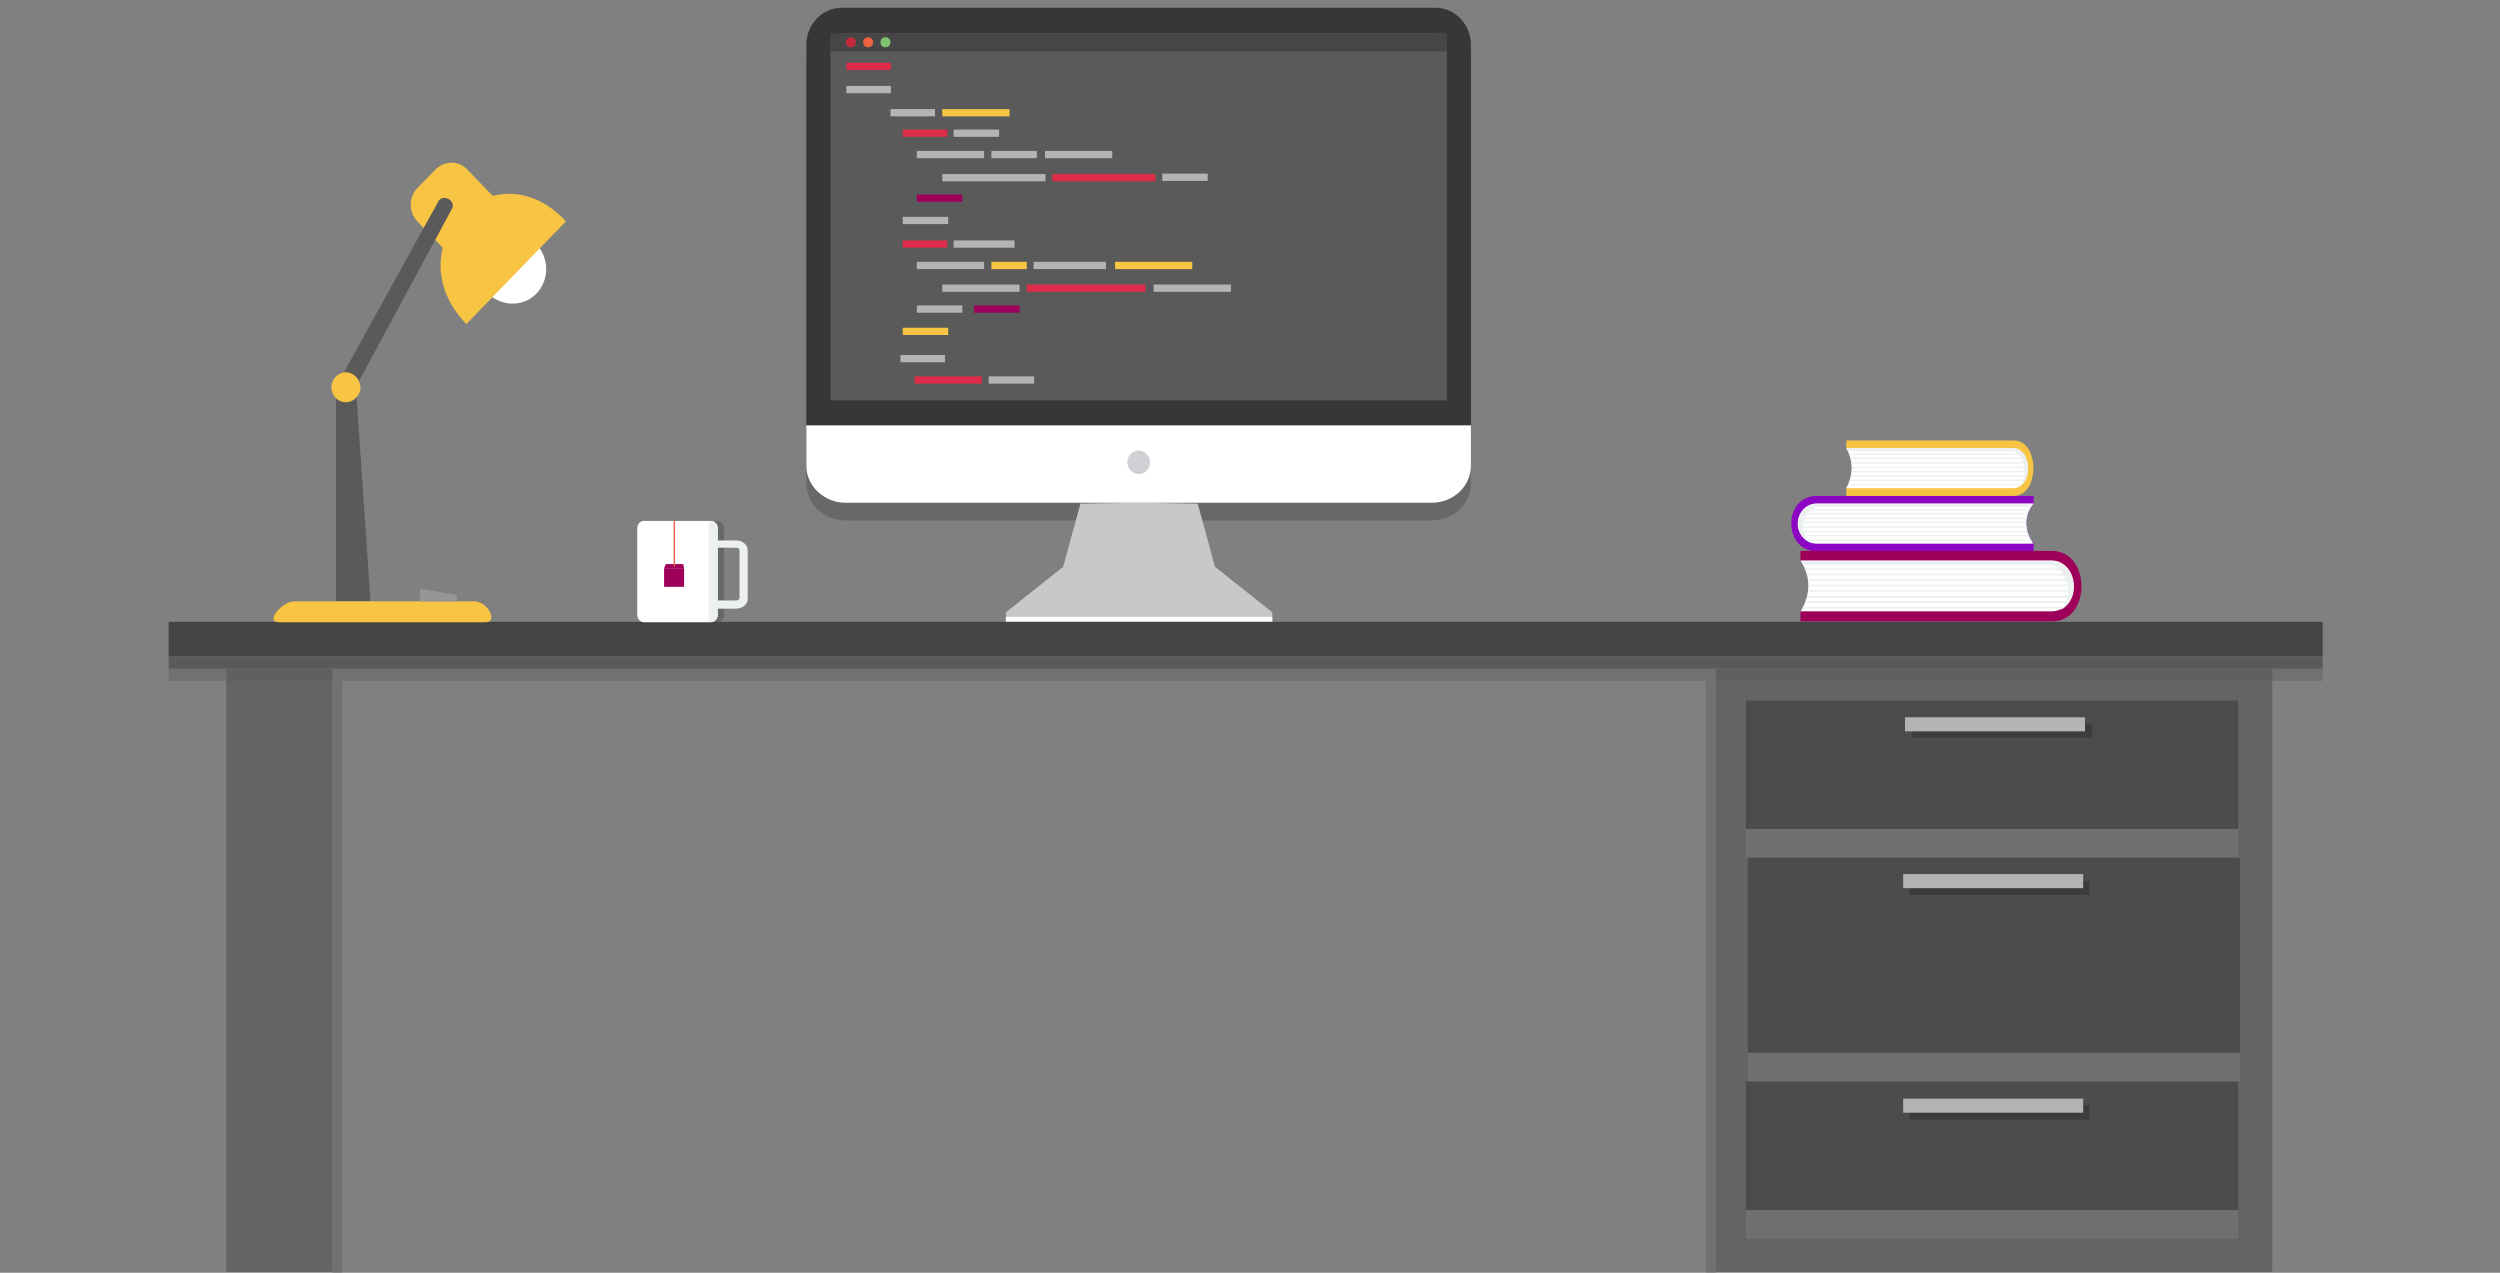 <?xml version="1.0" encoding="utf-8"?>
<!-- Generator: Adobe Illustrator 21.1.0, SVG Export Plug-In . SVG Version: 6.00 Build 0)  -->
<svg version="1.1" id="Layer_1" xmlns="http://www.w3.org/2000/svg" xmlns:xlink="http://www.w3.org/1999/xlink" x="0px" y="0px"
	 viewBox="0 0 550 280" style="enable-background:new 0 0 550 280;" xml:space="preserve">
<rect x="0" y="0" width="550" height="280" fill="#808080" stroke="none"/>
<style type="text/css">
	.st0{opacity:0.4;}
	.st1{fill:#444444;}
	.st2{opacity:0.4;fill:#444444;}
	.st3{fill:#C8C8C8;}
	.st4{fill:#FFFFFF;}
	.st5{fill:#373737;}
	.st6{fill:#5A5A5A;}
	.st7{fill:#F7C443;}
	.st8{fill:#969696;}
	.st9{fill:#ECF0F1;}
	.st10{fill:#9E0059;}
	.st11{fill:#EE6242;}
	.st12{fill:#D0D1D4;}
	.st13{fill:#8C06C4;}
	.st14{fill:#464646;}
	.st15{fill:#DD2D4A;}
	.st16{fill:#B4B4B4;}
	.st17{fill:#C5283D;}
	.st18{fill:#80C56E;}
	.st19{fill:#646464;}
	.st20{fill:#4C4C4C;}
	.st21{fill:#707070;}
	.st22{opacity:0.5;fill:#2D2D2D;}
	.st23{opacity:0.4;fill:#5A5A5A;}
</style>
<g class="st0">
	<path class="st1" d="M185.2,5.6h130.6c4.3,0,7.8,3.7,7.8,8.1v83.7H177.4V13.7C177.4,9.3,180.9,5.6,185.2,5.6L185.2,5.6z"/>
	<path class="st1" d="M182.7,92h135.6V13.8c0-1.4-1.1-2.6-2.5-2.6H185.2c-1.4,0-2.5,1.2-2.5,2.6C182.7,13.8,182.7,92,182.7,92z"/>
	<path class="st1" d="M323.6,97.5v8.9c0,4.5-3.9,8.1-8.6,8.1H186c-4.7,0-8.6-3.7-8.6-8.1v-8.9H323.6z"/>
</g>
<path class="st2" d="M143.1,114.6h14.7c0.8,0,1.5,0.7,1.5,1.6v19.1c0,0.9-0.7,1.6-1.5,1.6h-14.7c-0.8,0-1.5-0.7-1.5-1.6v-19.1
	C141.6,115.2,142.3,114.6,143.1,114.6z"/>
<path class="st3" d="M237.7,110.8l-3.8,13.9l-12.6,10v2.1h29.3h29.3v-2.1l-12.6-10l-3.8-13.9l-12.9-0.2L237.7,110.8L237.7,110.8z"/>
<path class="st4" d="M221.3,135.7v1.1h29.3h29.3v-1.1H221.3L221.3,135.7z"/>
<g>
	<path class="st5" d="M185.2,1.7h130.6c4.3,0,7.8,3.7,7.8,8.1v83.7H177.4V9.8C177.4,5.4,180.9,1.7,185.2,1.7L185.2,1.7z"/>
	<path class="st6" d="M182.7,88.1h135.6V9.9c0-1.4-1.1-2.6-2.5-2.6H185.2c-1.4,0-2.5,1.2-2.5,2.6C182.7,9.9,182.7,88.1,182.7,88.1z"
		/>
	<path class="st4" d="M323.6,93.6v8.9c0,4.5-3.9,8.1-8.6,8.1H186c-4.7,0-8.6-3.7-8.6-8.1v-8.9H323.6z"/>
</g>
<path class="st1" d="M37.1,144.4H511v-7.6H37.1V144.4z"/>
<path class="st4" d="M118,64.6c2.9-3,2.9-7.9-0.1-11c-2-2.1-4.8-2.8-7.3-2.1l-2.4-2.6c-0.3-0.3-0.8-0.3-1.1,0l-3.9,4
	c-0.3,0.3-0.3,0.8,0,1.1l2.3,2.4c-0.9,2.7-0.3,5.9,1.8,8.1C110.3,67.5,115.1,67.6,118,64.6L118,64.6z"/>
<path class="st7" d="M108.4,43.1l-5.6-5.8c-1.9-2-5-2-7,0l-4,4.1c-1.9,2-1.9,5.3,0,7.3l5.6,5.8c-1.3,5.2-0.1,11.3,5.2,16.8
	l21.9-22.6C119.3,43.1,113.4,41.8,108.4,43.1L108.4,43.1z"/>
<path class="st6" d="M96.5,44.2L73.9,85.1v47.2h7.6l-3.2-47.2l21.2-39.3C100.2,44,97.5,42.7,96.5,44.2z"/>
<g>
	<path class="st7" d="M104.4,132.3H64.8c-2.9,0-6.5,4.6-3.5,4.6h45.5C109.7,136.9,107.3,132.3,104.4,132.3z"/>
	<path class="st7" d="M76.1,81.9c-1.7,0-3.2,1.5-3.2,3.3s1.4,3.3,3.2,3.3c1.7,0,3.2-1.5,3.2-3.3C79.2,83.4,77.8,81.9,76.1,81.9z"/>
</g>
<path class="st8" d="M100.5,130.9l-8.1-1.4v2.8h8.1V130.9z"/>
<path class="st4" d="M141.7,114.6h14.7c0.8,0,1.5,0.7,1.5,1.6v19.1c0,0.9-0.7,1.6-1.5,1.6h-14.7c-0.8,0-1.5-0.7-1.5-1.6v-19.1
	C140.2,115.2,140.9,114.6,141.7,114.6z"/>
<g>
	<path class="st9" d="M157.9,118.9h4.1c1.4,0,2.5,1,2.5,2.2v10.6c0,1.2-1.1,2.2-2.5,2.2h-4.1v-1.8h4.1c0.2,0,0.7-0.2,0.7-0.5V121
		c0-0.3-0.5-0.5-0.7-0.5h-4.1V118.9z"/>
	<path class="st9" d="M155.9,136.8v-22.2h0.5c0.8,0,1.5,0.7,1.5,1.5v19.2c0,0.8-0.7,1.5-1.5,1.5H155.9z"/>
</g>
<path class="st10" d="M146.1,125h4.4v4.1h-4.4V125z"/>
<path class="st10" d="M146.1,125h4.4l-0.2-0.9h-3.8L146.1,125z"/>
<path class="st11" d="M148.5,114.6v10c0,0.1-0.3,0.1-0.3,0v-10L148.5,114.6L148.5,114.6z"/>
<path class="st6" d="M37.1,147.1H511v-2.7H37.1V147.1z"/>
<path class="st12" d="M250.5,104.3c1.4,0,2.5-1.2,2.5-2.6s-1.1-2.6-2.5-2.6s-2.5,1.2-2.5,2.6C248.1,103.2,249.2,104.3,250.5,104.3z"
	/>
<path class="st13" d="M399.7,109.1h47.7v1.7c-2.3,3-1.9,6.3,0,8.8v1.7h-47.7C392.2,121.2,392.2,109.1,399.7,109.1z"/>
<path class="st4" d="M447.3,119.6c-1.9-2.9-2.1-5.9,0-8.8h-47.7c-2.2,0-4.1,2-4.1,4.4s1.8,4.4,4.1,4.4H447.3L447.3,119.6z"/>
<g>
	<path class="st9" d="M446.9,111.5c0.1-0.2,0.3-0.5,0.5-0.7h-47.7c-4.6,0-5.8,6.8-1.2,8.6c-3.1-1.6-2-7,1.3-7.9H446.9L446.9,111.5z"
		/>
	<path class="st9" d="M446.4,112.3h-49.8c0.1-0.1,0.2-0.2,0.3-0.3h49.7C446.5,112.1,446.5,112.2,446.4,112.3L446.4,112.3z
		 M396.2,112.9L396.2,112.9c-0.1,0.1-0.1,0.2-0.2,0.3h50.1c0-0.1,0.1-0.2,0.1-0.3H396.2z M395.8,113.9L395.8,113.9
		c0,0.1-0.1,0.2-0.1,0.3h50.2c0-0.1,0-0.2,0.1-0.3H395.8z M395.6,114.8L395.6,114.8c0,0.1,0,0.2,0,0.3l0,0h50.2c0-0.1,0-0.2,0-0.3
		H395.6L395.6,114.8z M395.6,115.8L395.6,115.8c0,0.1,0,0.2,0.1,0.3h50.2c0-0.1,0-0.2,0-0.3H395.6z M395.9,116.8L395.9,116.8
		c0,0.1,0.1,0.2,0.1,0.3h50c0-0.1-0.1-0.2-0.1-0.3H395.9z M396.4,117.7L396.4,117.7c0.1,0.1,0.2,0.2,0.2,0.3h49.8
		c-0.1-0.1-0.1-0.2-0.1-0.3H396.4L396.4,117.7z M397.2,118.7L397.2,118.7c0.2,0.1,0.3,0.2,0.5,0.3H447c-0.1-0.1-0.1-0.2-0.2-0.3
		H397.2z"/>
</g>
<path class="st10" d="M451.4,121.2h-55.3v2.1c2.6,3.8,2.2,8.1,0,11.3v2.1h55.3C460.1,136.8,460.1,121.2,451.4,121.2L451.4,121.2z"/>
<path class="st4" d="M396.1,134.6c2.2-3.8,2.4-7.5,0-11.3h55.3c2.6,0,4.7,2.5,4.7,5.6s-2.1,5.6-4.7,5.6h-55.3V134.6z"/>
<g>
	<path class="st9" d="M396.7,124.3c-0.2-0.3-0.3-0.6-0.5-0.9h55.3c5.3,0,6.8,8.7,1.4,11c3.6-2,2.3-9-1.5-10.1H396.7z"/>
	<path class="st9" d="M397.2,125.4H455c-0.1-0.1-0.2-0.3-0.3-0.4H397C397.1,125.1,397.2,125.2,397.2,125.4L397.2,125.4z
		 M455.5,126.2L455.5,126.2c0.1,0.1,0.1,0.3,0.2,0.4h-58.1c0-0.1-0.1-0.3-0.1-0.4H455.5L455.5,126.2z M456,127.4L456,127.4
		c0,0.1,0.1,0.3,0.1,0.4h-58.2c0-0.1,0-0.3-0.1-0.4H456z M456.1,128.6L456.1,128.6c0,0.1,0,0.3,0,0.4l0,0h-58.2c0-0.1,0-0.3,0-0.4
		H456.1L456.1,128.6z M456.1,129.8L456.1,129.8c0,0.1,0,0.3-0.1,0.4h-58.2c0-0.1,0-0.3,0-0.4H456.1L456.1,129.8z M455.8,131.1
		L455.8,131.1c0,0.1-0.1,0.3-0.2,0.4h-58.1c0-0.1,0.1-0.3,0.1-0.4H455.8L455.8,131.1z M455.3,132.3L455.3,132.3
		c-0.1,0.1-0.2,0.3-0.3,0.4h-57.8c0.1-0.1,0.1-0.3,0.2-0.4H455.3z M454.2,133.5L454.2,133.5c-0.2,0.2-0.4,0.3-0.6,0.4h-57.1
		c0.1-0.1,0.2-0.3,0.2-0.4H454.2z"/>
</g>
<path class="st7" d="M443,96.9h-36.8v1.7c1.7,3,1.5,6.3,0,8.8v1.7H443C448.8,109.1,448.8,96.9,443,96.9L443,96.9z"/>
<path class="st4" d="M406.2,107.4c1.5-2.9,1.6-5.9,0-8.8H443c1.7,0,3.2,2,3.2,4.4s-1.4,4.4-3.2,4.4H406.2L406.2,107.4z"/>
<g>
	<path class="st9" d="M406.6,99.3c-0.1-0.2-0.2-0.5-0.4-0.7H443c3.5,0,4.5,6.8,1,8.6c2.4-1.6,1.5-7-1-7.9H406.6z"/>
	<path class="st9" d="M406.9,100.1h38.5c-0.1-0.1-0.1-0.2-0.2-0.3h-38.4C406.9,99.9,406.9,100,406.9,100.1z M445.7,100.7
		L445.7,100.7c0,0.1,0.1,0.2,0.1,0.3h-38.6c0-0.1-0.1-0.2-0.1-0.3H445.7z M446,101.7L446,101.7c0,0.1,0,0.2,0.1,0.3h-38.7
		c0-0.1,0-0.2,0-0.3H446L446,101.7z M446.2,102.7L446.2,102.7c0,0.1,0,0.2,0,0.3l0,0h-38.7c0-0.1,0-0.2,0-0.3H446.2L446.2,102.7z
		 M446.1,103.6L446.1,103.6c0,0.1,0,0.2,0,0.3h-38.7c0-0.1,0-0.2,0-0.3H446.1z M446,104.6L446,104.6c0,0.1-0.1,0.2-0.1,0.3h-38.6
		c0-0.1,0-0.2,0.1-0.3H446L446,104.6z M445.6,105.5L445.6,105.5c-0.1,0.1-0.1,0.2-0.2,0.3h-38.5c0-0.1,0.1-0.2,0.1-0.3H445.6z
		 M444.9,106.5L444.9,106.5c-0.1,0.1-0.2,0.2-0.4,0.3h-38c0.1-0.1,0.1-0.2,0.2-0.3H444.9z"/>
</g>
<path class="st14" d="M182.7,11.3h135.6V7.4c0-0.1-1.1-0.1-2.5-0.1H185.2c-1.4,0-2.5,0.1-2.5,0.1V11.3z"/>
<rect x="186.2" y="13.8" class="st15" width="9.8" height="1.6"/>
<rect x="186.2" y="18.9" class="st16" width="9.8" height="1.6"/>
<rect x="195.9" y="24" class="st16" width="9.8" height="1.6"/>
<rect x="207.3" y="24" class="st7" width="14.8" height="1.6"/>
<rect x="198.6" y="28.5" class="st15" width="9.8" height="1.6"/>
<rect x="209.8" y="28.5" class="st16" width="10" height="1.6"/>
<rect x="201.7" y="33.2" class="st16" width="14.8" height="1.6"/>
<rect x="218.1" y="33.2" class="st16" width="10" height="1.6"/>
<rect x="229.9" y="33.2" class="st16" width="14.8" height="1.6"/>
<rect x="207.3" y="38.3" class="st16" width="22.7" height="1.6"/>
<rect x="231.5" y="38.3" class="st15" width="22.7" height="1.6"/>
<rect x="201.7" y="42.8" class="st10" width="10" height="1.6"/>
<rect x="198.6" y="47.7" class="st16" width="10" height="1.6"/>
<rect x="198.6" y="52.9" class="st15" width="9.8" height="1.6"/>
<rect x="209.8" y="52.9" class="st16" width="13.4" height="1.6"/>
<rect x="201.7" y="57.6" class="st16" width="14.8" height="1.6"/>
<rect x="218.1" y="57.6" class="st7" width="7.8" height="1.6"/>
<rect x="227.4" y="57.6" class="st16" width="15.9" height="1.6"/>
<rect x="207.3" y="62.6" class="st16" width="17" height="1.6"/>
<rect x="225.9" y="62.6" class="st15" width="26.1" height="1.6"/>
<rect x="201.7" y="67.2" class="st16" width="10" height="1.6"/>
<rect x="198.6" y="72.1" class="st7" width="10" height="1.6"/>
<rect x="198.1" y="78.1" class="st16" width="9.8" height="1.6"/>
<rect x="201.2" y="82.8" class="st15" width="14.8" height="1.6"/>
<rect x="217.5" y="82.8" class="st16" width="10" height="1.6"/>
<circle class="st17" cx="187.2" cy="9.3" r="1.1"/>
<circle class="st11" cx="191" cy="9.3" r="1.1"/>
<circle class="st18" cx="194.8" cy="9.3" r="1.1"/>
<rect x="255.7" y="38.2" class="st16" width="10" height="1.6"/>
<rect x="245.3" y="57.6" class="st7" width="17" height="1.6"/>
<rect x="253.8" y="62.6" class="st16" width="17" height="1.6"/>
<rect x="214.3" y="67.2" class="st10" width="10" height="1.6"/>
<polygon class="st19" points="49.8,147.1 49.8,242 49.8,279.8 73.1,279.8 73.1,147.1 "/>
<rect x="377.5" y="147.1" class="st19" width="122.4" height="132.7"/>
<rect x="384.1" y="154.1" class="st20" width="108.3" height="30.1"/>
<rect x="384.1" y="182.4" class="st21" width="108.3" height="6.3"/>
<rect x="384.1" y="237.9" class="st20" width="108.3" height="30.1"/>
<rect x="384.1" y="266.2" class="st21" width="108.3" height="6.3"/>
<rect x="384.5" y="188.7" class="st20" width="108.3" height="43"/>
<rect x="384.5" y="231.6" class="st21" width="108.3" height="6.3"/>
<rect x="420.7" y="159.2" class="st22" width="39.6" height="3.1"/>
<rect x="419.1" y="157.8" class="st16" width="39.6" height="3.1"/>
<rect x="420" y="193.8" class="st22" width="39.6" height="3.1"/>
<rect x="420" y="243.2" class="st22" width="39.6" height="3.1"/>
<rect x="418.7" y="192.3" class="st16" width="39.6" height="3.1"/>
<rect x="418.7" y="241.7" class="st16" width="39.6" height="3.1"/>
<polygon class="st23" points="73.1,149.8 73.1,244.7 73.1,282.5 75.3,282.5 75.3,149.8 "/>
<polygon class="st23" points="375.3,149.8 375.3,244.7 375.3,282.5 377.5,282.5 377.5,149.8 "/>
<path class="st23" d="M37.1,149.8H511v-2.7H37.1V149.8z"/>
</svg>
